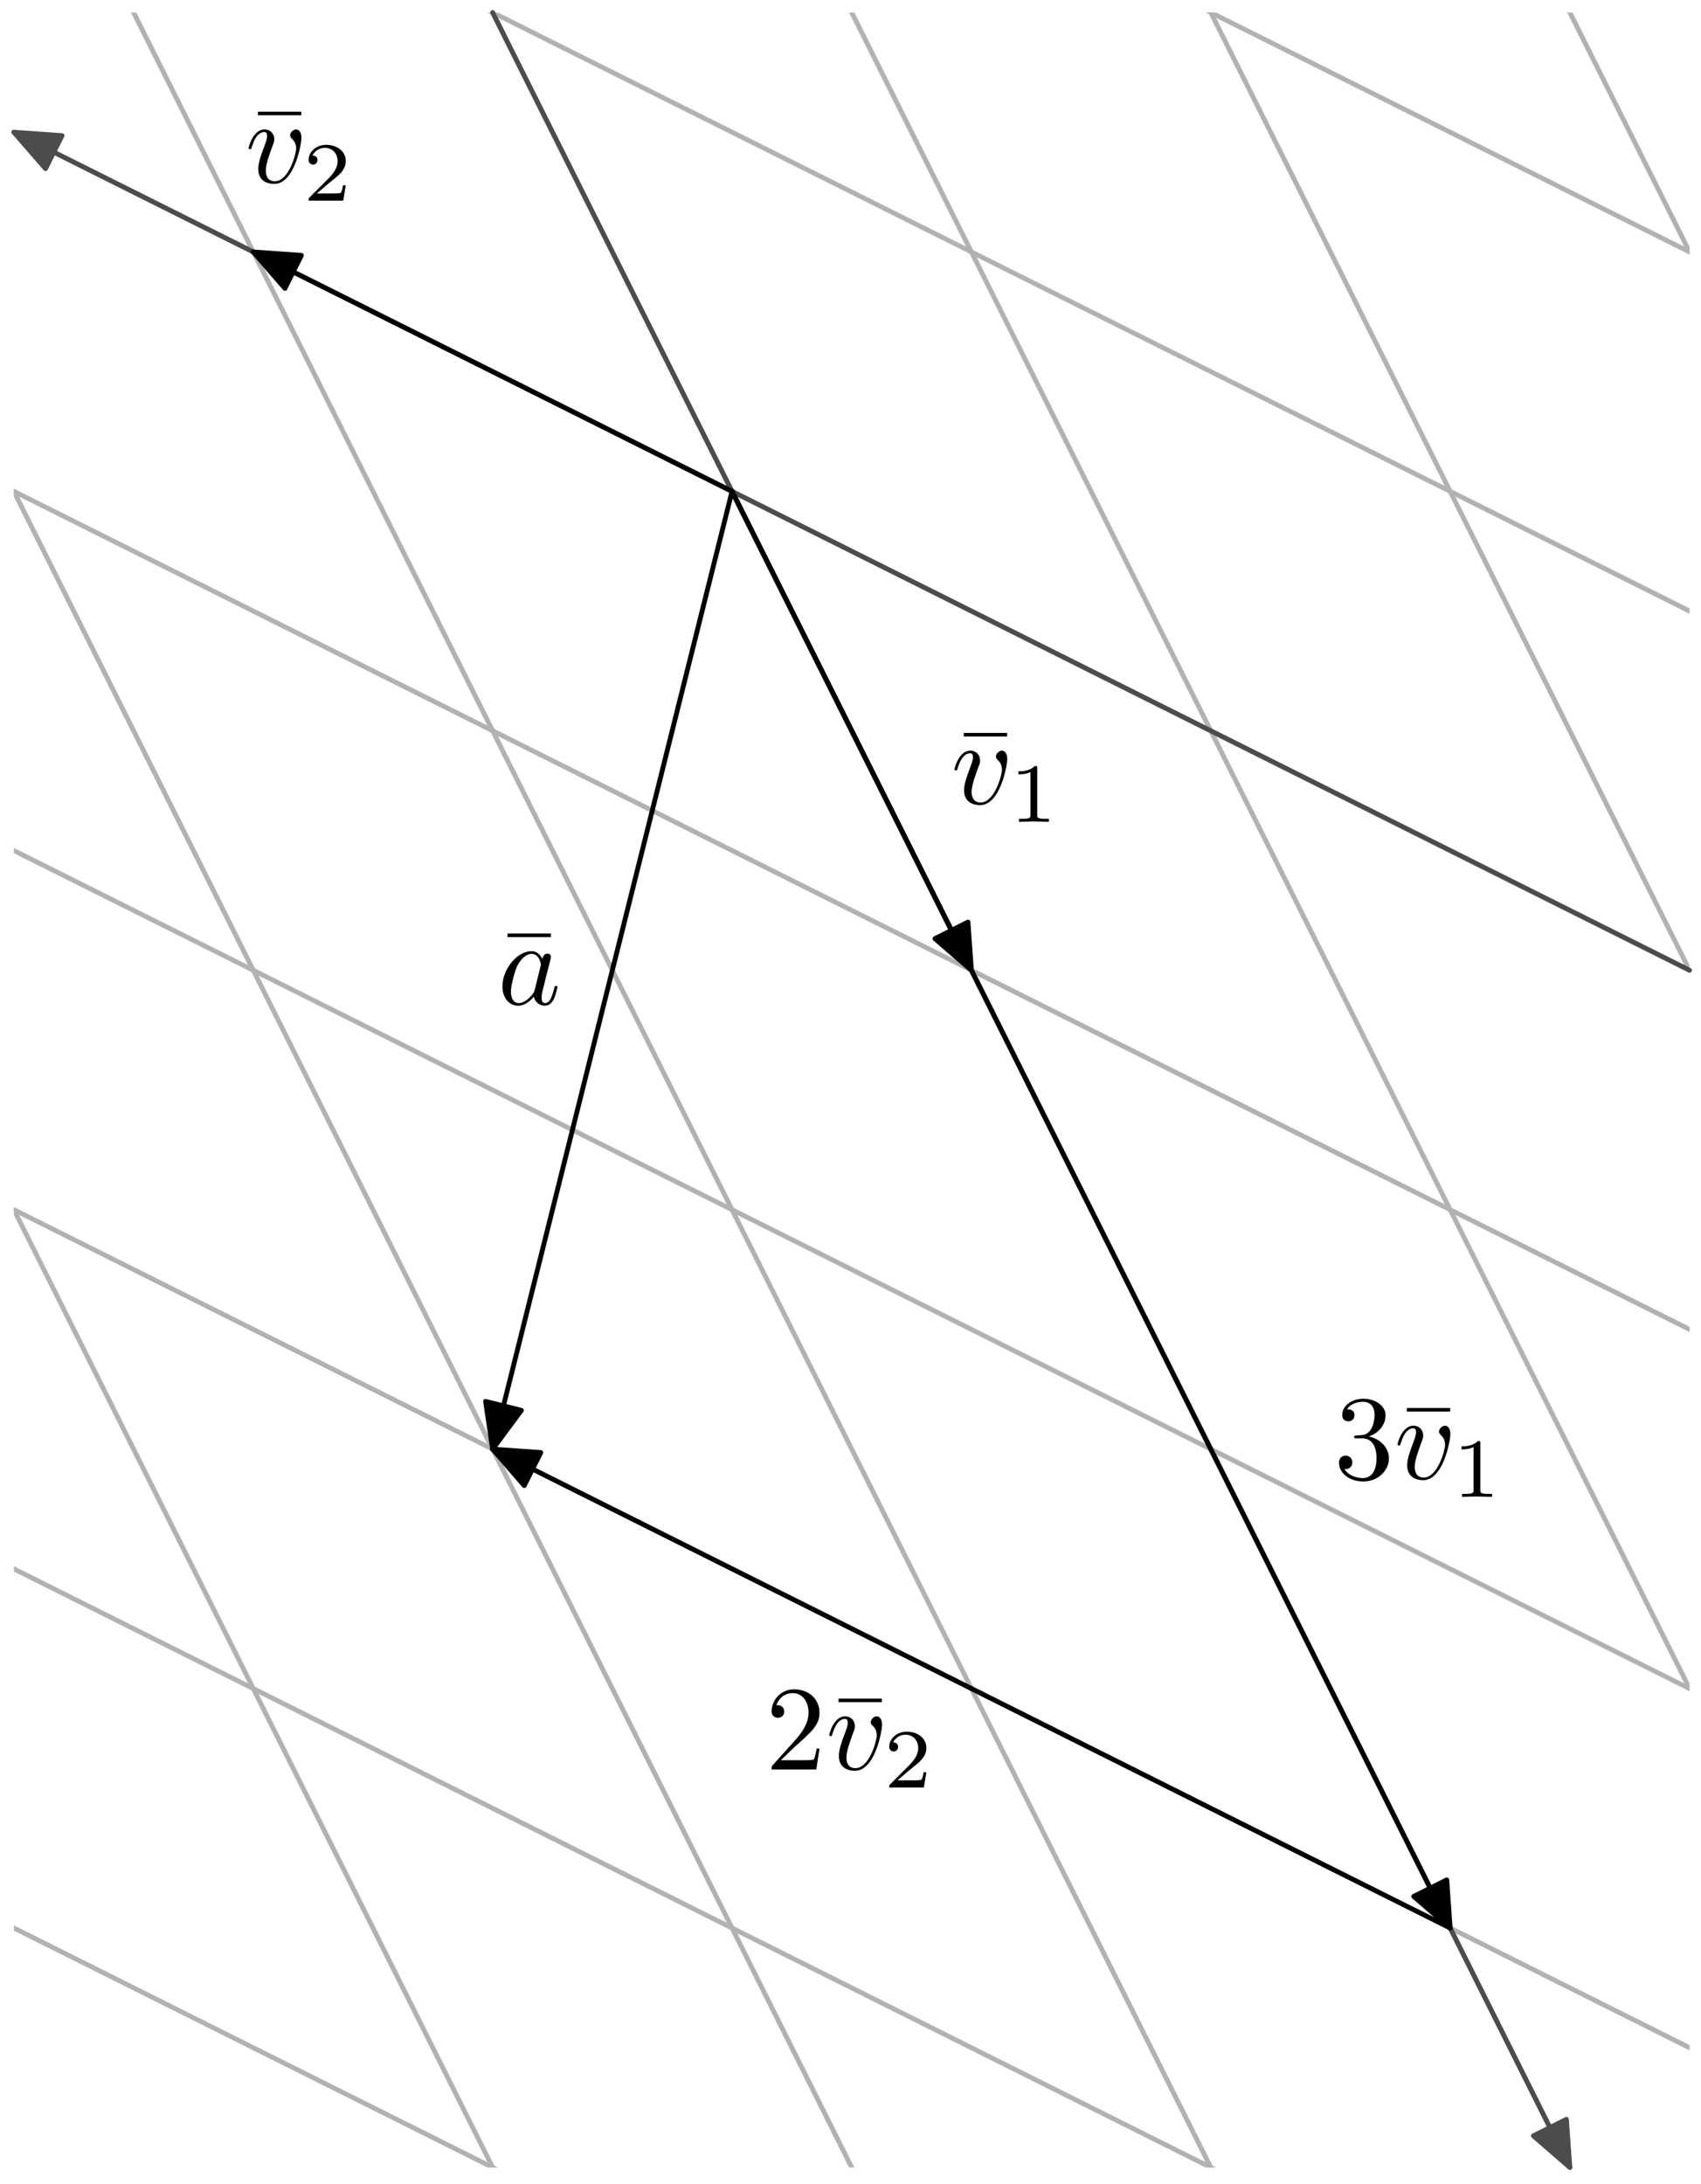 <?xml version="1.0" encoding="UTF-8"?>
<svg xmlns="http://www.w3.org/2000/svg" xmlns:xlink="http://www.w3.org/1999/xlink" width="141" height="181" viewBox="0 0 141 181">
<defs>
<g>
<g id="glyph-0-0">
<path d="M 4.281 -5.578 L 4.281 -5.875 L 0.688 -5.875 L 0.688 -5.578 Z M 4.281 -5.578 "/>
</g>
<g id="glyph-0-1">
<path d="M 2.891 -3.516 C 3.703 -3.781 4.281 -4.469 4.281 -5.266 C 4.281 -6.078 3.406 -6.641 2.453 -6.641 C 1.453 -6.641 0.688 -6.047 0.688 -5.281 C 0.688 -4.953 0.906 -4.766 1.203 -4.766 C 1.5 -4.766 1.703 -4.984 1.703 -5.281 C 1.703 -5.766 1.234 -5.766 1.094 -5.766 C 1.391 -6.266 2.047 -6.391 2.406 -6.391 C 2.828 -6.391 3.375 -6.172 3.375 -5.281 C 3.375 -5.156 3.344 -4.578 3.094 -4.141 C 2.797 -3.656 2.453 -3.625 2.203 -3.625 C 2.125 -3.609 1.891 -3.594 1.812 -3.594 C 1.734 -3.578 1.672 -3.562 1.672 -3.469 C 1.672 -3.359 1.734 -3.359 1.906 -3.359 L 2.344 -3.359 C 3.156 -3.359 3.531 -2.688 3.531 -1.703 C 3.531 -0.344 2.844 -0.062 2.406 -0.062 C 1.969 -0.062 1.219 -0.234 0.875 -0.812 C 1.219 -0.766 1.531 -0.984 1.531 -1.359 C 1.531 -1.719 1.266 -1.922 0.984 -1.922 C 0.734 -1.922 0.422 -1.781 0.422 -1.344 C 0.422 -0.438 1.344 0.219 2.438 0.219 C 3.656 0.219 4.562 -0.688 4.562 -1.703 C 4.562 -2.516 3.922 -3.297 2.891 -3.516 Z M 2.891 -3.516 "/>
</g>
<g id="glyph-0-2">
<path d="M 4.469 -1.734 L 4.234 -1.734 C 4.172 -1.438 4.109 -1 4 -0.844 C 3.938 -0.766 3.281 -0.766 3.062 -0.766 L 1.266 -0.766 L 2.328 -1.797 C 3.875 -3.172 4.469 -3.703 4.469 -4.703 C 4.469 -5.844 3.578 -6.641 2.359 -6.641 C 1.234 -6.641 0.5 -5.719 0.5 -4.828 C 0.5 -4.281 1 -4.281 1.031 -4.281 C 1.203 -4.281 1.547 -4.391 1.547 -4.812 C 1.547 -5.062 1.359 -5.328 1.016 -5.328 C 0.938 -5.328 0.922 -5.328 0.891 -5.312 C 1.109 -5.969 1.656 -6.328 2.234 -6.328 C 3.141 -6.328 3.562 -5.516 3.562 -4.703 C 3.562 -3.906 3.078 -3.125 2.516 -2.5 L 0.609 -0.375 C 0.5 -0.266 0.5 -0.234 0.5 0 L 4.203 0 Z M 4.469 -1.734 "/>
</g>
<g id="glyph-1-0">
<path d="M 3.719 -3.766 C 3.531 -4.141 3.25 -4.406 2.797 -4.406 C 1.641 -4.406 0.406 -2.938 0.406 -1.484 C 0.406 -0.547 0.953 0.109 1.719 0.109 C 1.922 0.109 2.422 0.062 3.016 -0.641 C 3.094 -0.219 3.453 0.109 3.922 0.109 C 4.281 0.109 4.5 -0.125 4.672 -0.438 C 4.828 -0.797 4.969 -1.406 4.969 -1.422 C 4.969 -1.531 4.875 -1.531 4.844 -1.531 C 4.75 -1.531 4.734 -1.484 4.703 -1.344 C 4.531 -0.703 4.359 -0.109 3.953 -0.109 C 3.672 -0.109 3.656 -0.375 3.656 -0.562 C 3.656 -0.781 3.672 -0.875 3.781 -1.312 C 3.891 -1.719 3.906 -1.828 4 -2.203 C 4.172 -2.844 4.203 -3.031 4.359 -3.594 C 4.422 -3.875 4.422 -3.891 4.422 -3.938 C 4.422 -4.109 4.312 -4.203 4.141 -4.203 C 3.891 -4.203 3.75 -3.984 3.719 -3.766 Z M 3.078 -1.188 C 3.016 -1 3.016 -0.984 2.875 -0.812 C 2.438 -0.266 2.031 -0.109 1.75 -0.109 C 1.25 -0.109 1.109 -0.656 1.109 -1.047 C 1.109 -1.547 1.422 -2.766 1.656 -3.234 C 1.969 -3.812 2.406 -4.188 2.812 -4.188 C 3.453 -4.188 3.594 -3.375 3.594 -3.312 C 3.594 -3.25 3.578 -3.188 3.562 -3.141 Z M 3.078 -1.188 "/>
</g>
<g id="glyph-1-1">
<path d="M 4.672 -3.703 C 4.672 -4.25 4.406 -4.406 4.234 -4.406 C 3.984 -4.406 3.734 -4.141 3.734 -3.922 C 3.734 -3.797 3.781 -3.734 3.891 -3.625 C 4.109 -3.422 4.234 -3.172 4.234 -2.812 C 4.234 -2.391 3.625 -0.109 2.469 -0.109 C 1.953 -0.109 1.719 -0.453 1.719 -0.984 C 1.719 -1.531 2 -2.266 2.297 -3.094 C 2.375 -3.266 2.422 -3.406 2.422 -3.594 C 2.422 -4.031 2.109 -4.406 1.609 -4.406 C 0.672 -4.406 0.297 -2.953 0.297 -2.875 C 0.297 -2.766 0.391 -2.766 0.406 -2.766 C 0.516 -2.766 0.516 -2.797 0.562 -2.953 C 0.859 -3.953 1.281 -4.188 1.578 -4.188 C 1.656 -4.188 1.828 -4.188 1.828 -3.875 C 1.828 -3.625 1.719 -3.344 1.656 -3.172 C 1.219 -2.016 1.094 -1.562 1.094 -1.125 C 1.094 -0.047 1.969 0.109 2.422 0.109 C 4.094 0.109 4.672 -3.188 4.672 -3.703 Z M 4.672 -3.703 "/>
</g>
<g id="glyph-2-0">
<path d="M 2.328 -4.438 C 2.328 -4.625 2.328 -4.625 2.125 -4.625 C 1.672 -4.188 1.047 -4.188 0.766 -4.188 L 0.766 -3.938 C 0.922 -3.938 1.391 -3.938 1.766 -4.125 L 1.766 -0.578 C 1.766 -0.344 1.766 -0.25 1.078 -0.25 L 0.812 -0.25 L 0.812 0 C 0.938 0 1.797 -0.031 2.047 -0.031 C 2.266 -0.031 3.141 0 3.297 0 L 3.297 -0.25 L 3.031 -0.25 C 2.328 -0.25 2.328 -0.344 2.328 -0.578 Z M 2.328 -4.438 "/>
</g>
<g id="glyph-2-1">
<path d="M 3.516 -1.266 L 3.281 -1.266 C 3.266 -1.109 3.188 -0.703 3.094 -0.641 C 3.047 -0.594 2.516 -0.594 2.406 -0.594 L 1.125 -0.594 C 1.859 -1.234 2.109 -1.438 2.516 -1.766 C 3.031 -2.172 3.516 -2.609 3.516 -3.266 C 3.516 -4.109 2.781 -4.625 1.891 -4.625 C 1.031 -4.625 0.438 -4.016 0.438 -3.375 C 0.438 -3.031 0.734 -2.984 0.812 -2.984 C 0.969 -2.984 1.172 -3.109 1.172 -3.359 C 1.172 -3.484 1.125 -3.734 0.766 -3.734 C 0.984 -4.219 1.453 -4.375 1.781 -4.375 C 2.484 -4.375 2.844 -3.828 2.844 -3.266 C 2.844 -2.656 2.406 -2.188 2.188 -1.938 L 0.516 -0.266 C 0.438 -0.203 0.438 -0.188 0.438 0 L 3.312 0 Z M 3.516 -1.266 "/>
</g>
</g>
<clipPath id="clip-0">
<path clip-rule="nonzero" d="M 1.152 159 L 140.051 159 L 140.051 179.617 L 1.152 179.617 Z M 1.152 159 "/>
</clipPath>
<clipPath id="clip-1">
<path clip-rule="nonzero" d="M 1.152 129 L 140.051 129 L 140.051 179.617 L 1.152 179.617 Z M 1.152 129 "/>
</clipPath>
<clipPath id="clip-2">
<path clip-rule="nonzero" d="M 1.152 100 L 140.051 100 L 140.051 170 L 1.152 170 Z M 1.152 100 "/>
</clipPath>
<clipPath id="clip-3">
<path clip-rule="nonzero" d="M 1.152 70 L 140.051 70 L 140.051 141 L 1.152 141 Z M 1.152 70 "/>
</clipPath>
<clipPath id="clip-4">
<path clip-rule="nonzero" d="M 1.152 40 L 140.051 40 L 140.051 111 L 1.152 111 Z M 1.152 40 "/>
</clipPath>
<clipPath id="clip-5">
<path clip-rule="nonzero" d="M 1.152 10 L 140.051 10 L 140.051 81 L 1.152 81 Z M 1.152 10 "/>
</clipPath>
<clipPath id="clip-6">
<path clip-rule="nonzero" d="M 1.152 1.035 L 140.051 1.035 L 140.051 51 L 1.152 51 Z M 1.152 1.035 "/>
</clipPath>
<clipPath id="clip-7">
<path clip-rule="nonzero" d="M 1.152 1.035 L 140.051 1.035 L 140.051 22 L 1.152 22 Z M 1.152 1.035 "/>
</clipPath>
<clipPath id="clip-8">
<path clip-rule="nonzero" d="M 1.152 100 L 140.051 100 L 140.051 179.617 L 1.152 179.617 Z M 1.152 100 "/>
</clipPath>
<clipPath id="clip-9">
<path clip-rule="nonzero" d="M 1.152 40 L 140.051 40 L 140.051 179.617 L 1.152 179.617 Z M 1.152 40 "/>
</clipPath>
<clipPath id="clip-10">
<path clip-rule="nonzero" d="M 1.152 1.035 L 140.051 1.035 L 140.051 179.617 L 1.152 179.617 Z M 1.152 1.035 "/>
</clipPath>
<clipPath id="clip-11">
<path clip-rule="nonzero" d="M 1.152 1.035 L 140.051 1.035 L 140.051 141 L 1.152 141 Z M 1.152 1.035 "/>
</clipPath>
<clipPath id="clip-12">
<path clip-rule="nonzero" d="M 1.152 1.035 L 140.051 1.035 L 140.051 81 L 1.152 81 Z M 1.152 1.035 "/>
</clipPath>
<clipPath id="clip-13">
<path clip-rule="nonzero" d="M 1.152 1.035 L 140.051 1.035 L 140.051 22 L 1.152 22 Z M 1.152 1.035 "/>
</clipPath>
</defs>
<g clip-path="url(#clip-0)">
<path fill="none" stroke-width="4" stroke-linecap="round" stroke-linejoin="round" stroke="rgb(69.922%, 69.922%, 69.922%)" stroke-opacity="1" stroke-miterlimit="10" d="M 11.523 212.266 L 1400.508 -482.227 " transform="matrix(0.1, 0, 0, -0.1, 0, 181)"/>
</g>
<g clip-path="url(#clip-1)">
<path fill="none" stroke-width="4" stroke-linecap="round" stroke-linejoin="round" stroke="rgb(69.922%, 69.922%, 69.922%)" stroke-opacity="1" stroke-miterlimit="10" d="M 11.523 509.883 L 1400.508 -184.609 " transform="matrix(0.1, 0, 0, -0.1, 0, 181)"/>
</g>
<g clip-path="url(#clip-2)">
<path fill="none" stroke-width="4" stroke-linecap="round" stroke-linejoin="round" stroke="rgb(69.922%, 69.922%, 69.922%)" stroke-opacity="1" stroke-miterlimit="10" d="M 11.523 807.539 L 1400.508 113.047 " transform="matrix(0.1, 0, 0, -0.1, 0, 181)"/>
</g>
<g clip-path="url(#clip-3)">
<path fill="none" stroke-width="4" stroke-linecap="round" stroke-linejoin="round" stroke="rgb(69.922%, 69.922%, 69.922%)" stroke-opacity="1" stroke-miterlimit="10" d="M 11.523 1105.156 L 1400.508 410.664 " transform="matrix(0.1, 0, 0, -0.1, 0, 181)"/>
</g>
<g clip-path="url(#clip-4)">
<path fill="none" stroke-width="4" stroke-linecap="round" stroke-linejoin="round" stroke="rgb(69.922%, 69.922%, 69.922%)" stroke-opacity="1" stroke-miterlimit="10" d="M 11.523 1402.812 L 1400.508 708.32 " transform="matrix(0.1, 0, 0, -0.1, 0, 181)"/>
</g>
<g clip-path="url(#clip-5)">
<path fill="none" stroke-width="4" stroke-linecap="round" stroke-linejoin="round" stroke="rgb(69.922%, 69.922%, 69.922%)" stroke-opacity="1" stroke-miterlimit="10" d="M 11.523 1700.43 L 1400.508 1005.938 " transform="matrix(0.1, 0, 0, -0.1, 0, 181)"/>
</g>
<g clip-path="url(#clip-6)">
<path fill="none" stroke-width="4" stroke-linecap="round" stroke-linejoin="round" stroke="rgb(69.922%, 69.922%, 69.922%)" stroke-opacity="1" stroke-miterlimit="10" d="M 11.523 1998.086 L 1400.508 1303.594 " transform="matrix(0.1, 0, 0, -0.1, 0, 181)"/>
</g>
<g clip-path="url(#clip-7)">
<path fill="none" stroke-width="4" stroke-linecap="round" stroke-linejoin="round" stroke="rgb(69.922%, 69.922%, 69.922%)" stroke-opacity="1" stroke-miterlimit="10" d="M 11.523 2295.703 L 1400.508 1601.211 " transform="matrix(0.1, 0, 0, -0.1, 0, 181)"/>
</g>
<g clip-path="url(#clip-8)">
<path fill="none" stroke-width="4" stroke-linecap="round" stroke-linejoin="round" stroke="rgb(69.922%, 69.922%, 69.922%)" stroke-opacity="1" stroke-miterlimit="10" d="M 11.523 807.539 L 1400.508 -1970.391 " transform="matrix(0.1, 0, 0, -0.1, 0, 181)"/>
</g>
<g clip-path="url(#clip-9)">
<path fill="none" stroke-width="4" stroke-linecap="round" stroke-linejoin="round" stroke="rgb(69.922%, 69.922%, 69.922%)" stroke-opacity="1" stroke-miterlimit="10" d="M 11.523 1402.812 L 1400.508 -1375.156 " transform="matrix(0.1, 0, 0, -0.1, 0, 181)"/>
</g>
<g clip-path="url(#clip-10)">
<path fill="none" stroke-width="4" stroke-linecap="round" stroke-linejoin="round" stroke="rgb(69.922%, 69.922%, 69.922%)" stroke-opacity="1" stroke-miterlimit="10" d="M 11.523 1998.086 L 1400.508 -779.883 " transform="matrix(0.1, 0, 0, -0.1, 0, 181)"/>
<path fill="none" stroke-width="4" stroke-linecap="round" stroke-linejoin="round" stroke="rgb(69.922%, 69.922%, 69.922%)" stroke-opacity="1" stroke-miterlimit="10" d="M 11.523 2593.359 L 1400.508 -184.609 " transform="matrix(0.1, 0, 0, -0.1, 0, 181)"/>
</g>
<g clip-path="url(#clip-11)">
<path fill="none" stroke-width="4" stroke-linecap="round" stroke-linejoin="round" stroke="rgb(69.922%, 69.922%, 69.922%)" stroke-opacity="1" stroke-miterlimit="10" d="M 11.523 3188.633 L 1400.508 410.664 " transform="matrix(0.1, 0, 0, -0.1, 0, 181)"/>
</g>
<g clip-path="url(#clip-12)">
<path fill="none" stroke-width="4" stroke-linecap="round" stroke-linejoin="round" stroke="rgb(69.922%, 69.922%, 69.922%)" stroke-opacity="1" stroke-miterlimit="10" d="M 11.523 3783.906 L 1400.508 1005.938 " transform="matrix(0.1, 0, 0, -0.1, 0, 181)"/>
</g>
<g clip-path="url(#clip-13)">
<path fill="none" stroke-width="4" stroke-linecap="round" stroke-linejoin="round" stroke="rgb(69.922%, 69.922%, 69.922%)" stroke-opacity="1" stroke-miterlimit="10" d="M 11.523 4379.141 L 1400.508 1601.211 " transform="matrix(0.1, 0, 0, -0.1, 0, 181)"/>
</g>
<path fill="none" stroke-width="4" stroke-linecap="round" stroke-linejoin="round" stroke="rgb(30.005%, 30.005%, 30.005%)" stroke-opacity="1" stroke-miterlimit="10" d="M 1400.508 1005.938 L 11.523 1700.43 " transform="matrix(0.1, 0, 0, -0.1, 0, 181)"/>
<path fill-rule="nonzero" fill="rgb(30.005%, 30.005%, 30.005%)" fill-opacity="1" d="M 5.145 11.238 L 1.152 10.957 L 3.773 13.977 "/>
<path fill="none" stroke-width="4" stroke-linecap="round" stroke-linejoin="round" stroke="rgb(30.005%, 30.005%, 30.005%)" stroke-opacity="1" stroke-miterlimit="10" d="M 51.445 1697.617 L 11.523 1700.43 L 37.734 1670.234 Z M 51.445 1697.617 " transform="matrix(0.1, 0, 0, -0.1, 0, 181)"/>
<path fill="none" stroke-width="4" stroke-linecap="round" stroke-linejoin="round" stroke="rgb(30.005%, 30.005%, 30.005%)" stroke-opacity="1" stroke-miterlimit="10" d="M 408.359 1799.648 L 1301.289 13.828 " transform="matrix(0.1, 0, 0, -0.1, 0, 181)"/>
<path fill-rule="nonzero" fill="rgb(30.005%, 30.005%, 30.005%)" fill-opacity="1" d="M 127.105 176.996 L 130.129 179.617 L 129.844 175.625 "/>
<path fill="none" stroke-width="4" stroke-linecap="round" stroke-linejoin="round" stroke="rgb(30.005%, 30.005%, 30.005%)" stroke-opacity="1" stroke-miterlimit="10" d="M 1271.055 40.039 L 1301.289 13.828 L 1298.438 53.75 Z M 1271.055 40.039 " transform="matrix(0.1, 0, 0, -0.1, 0, 181)"/>
<path fill="none" stroke-width="4" stroke-linecap="round" stroke-linejoin="round" stroke="rgb(0%, 0%, 0%)" stroke-opacity="1" stroke-miterlimit="10" d="M 606.797 1402.812 L 408.359 609.102 " transform="matrix(0.1, 0, 0, -0.1, 0, 181)"/>
<path fill-rule="nonzero" fill="rgb(0%, 0%, 0%)" fill-opacity="1" d="M 40.25 116.133 L 40.836 120.09 L 43.219 116.875 "/>
<path fill="none" stroke-width="4" stroke-linecap="round" stroke-linejoin="round" stroke="rgb(0%, 0%, 0%)" stroke-opacity="1" stroke-miterlimit="10" d="M 402.5 648.672 L 408.359 609.102 L 432.188 641.25 Z M 402.5 648.672 " transform="matrix(0.1, 0, 0, -0.1, 0, 181)"/>
<path fill="none" stroke-width="4" stroke-linecap="round" stroke-linejoin="round" stroke="rgb(0%, 0%, 0%)" stroke-opacity="1" stroke-miterlimit="10" d="M 606.797 1402.812 L 1202.07 212.266 " transform="matrix(0.1, 0, 0, -0.1, 0, 181)"/>
<path fill-rule="nonzero" fill="rgb(0%, 0%, 0%)" fill-opacity="1" d="M 117.188 157.156 L 120.207 159.773 L 119.926 155.785 "/>
<path fill="none" stroke-width="4" stroke-linecap="round" stroke-linejoin="round" stroke="rgb(0%, 0%, 0%)" stroke-opacity="1" stroke-miterlimit="10" d="M 1171.875 238.438 L 1202.07 212.266 L 1199.258 252.148 Z M 1171.875 238.438 " transform="matrix(0.1, 0, 0, -0.1, 0, 181)"/>
<path fill="none" stroke-width="4" stroke-linecap="round" stroke-linejoin="round" stroke="rgb(0%, 0%, 0%)" stroke-opacity="1" stroke-miterlimit="10" d="M 1202.07 212.266 L 408.359 609.102 " transform="matrix(0.1, 0, 0, -0.1, 0, 181)"/>
<path fill-rule="nonzero" fill="rgb(0%, 0%, 0%)" fill-opacity="1" d="M 44.828 120.371 L 40.836 120.09 L 43.457 123.109 "/>
<path fill="none" stroke-width="4" stroke-linecap="round" stroke-linejoin="round" stroke="rgb(0%, 0%, 0%)" stroke-opacity="1" stroke-miterlimit="10" d="M 448.281 606.289 L 408.359 609.102 L 434.57 578.906 Z M 448.281 606.289 " transform="matrix(0.1, 0, 0, -0.1, 0, 181)"/>
<path fill="none" stroke-width="4" stroke-linecap="round" stroke-linejoin="round" stroke="rgb(0%, 0%, 0%)" stroke-opacity="1" stroke-miterlimit="10" d="M 606.797 1402.812 L 805.234 1005.938 " transform="matrix(0.1, 0, 0, -0.1, 0, 181)"/>
<path fill-rule="nonzero" fill="rgb(0%, 0%, 0%)" fill-opacity="1" d="M 77.5 77.785 L 80.523 80.406 L 80.238 76.414 "/>
<path fill="none" stroke-width="4" stroke-linecap="round" stroke-linejoin="round" stroke="rgb(0%, 0%, 0%)" stroke-opacity="1" stroke-miterlimit="10" d="M 775 1032.148 L 805.234 1005.938 L 802.383 1045.859 Z M 775 1032.148 " transform="matrix(0.1, 0, 0, -0.1, 0, 181)"/>
<path fill="none" stroke-width="4" stroke-linecap="round" stroke-linejoin="round" stroke="rgb(0%, 0%, 0%)" stroke-opacity="1" stroke-miterlimit="10" d="M 606.797 1402.812 L 209.961 1601.211 " transform="matrix(0.1, 0, 0, -0.1, 0, 181)"/>
<path fill-rule="nonzero" fill="rgb(0%, 0%, 0%)" fill-opacity="1" d="M 24.984 21.16 L 20.996 20.879 L 23.617 23.898 "/>
<path fill="none" stroke-width="4" stroke-linecap="round" stroke-linejoin="round" stroke="rgb(0%, 0%, 0%)" stroke-opacity="1" stroke-miterlimit="10" d="M 249.844 1598.398 L 209.961 1601.211 L 236.172 1571.016 Z M 249.844 1598.398 " transform="matrix(0.1, 0, 0, -0.1, 0, 181)"/>
<g fill="rgb(0%, 0%, 0%)" fill-opacity="1">
<use xlink:href="#glyph-0-0" x="41.383" y="83.233"/>
</g>
<g fill="rgb(0%, 0%, 0%)" fill-opacity="1">
<use xlink:href="#glyph-1-0" x="41.241" y="83.233"/>
</g>
<g fill="rgb(0%, 0%, 0%)" fill-opacity="1">
<use xlink:href="#glyph-0-1" x="110.57" y="122.553"/>
</g>
<g fill="rgb(0%, 0%, 0%)" fill-opacity="1">
<use xlink:href="#glyph-0-0" x="115.93" y="122.553"/>
</g>
<g fill="rgb(0%, 0%, 0%)" fill-opacity="1">
<use xlink:href="#glyph-1-1" x="115.551" y="122.553"/>
</g>
<g fill="rgb(0%, 0%, 0%)" fill-opacity="1">
<use xlink:href="#glyph-2-0" x="120.38" y="124.047"/>
</g>
<g fill="rgb(0%, 0%, 0%)" fill-opacity="1">
<use xlink:href="#glyph-0-2" x="63.461" y="146.636"/>
</g>
<g fill="rgb(0%, 0%, 0%)" fill-opacity="1">
<use xlink:href="#glyph-0-0" x="68.822" y="146.636"/>
</g>
<g fill="rgb(0%, 0%, 0%)" fill-opacity="1">
<use xlink:href="#glyph-1-1" x="68.443" y="146.636"/>
</g>
<g fill="rgb(0%, 0%, 0%)" fill-opacity="1">
<use xlink:href="#glyph-2-1" x="73.272" y="148.13"/>
</g>
<g fill="rgb(0%, 0%, 0%)" fill-opacity="1">
<use xlink:href="#glyph-0-0" x="79.201" y="66.612"/>
</g>
<g fill="rgb(0%, 0%, 0%)" fill-opacity="1">
<use xlink:href="#glyph-1-1" x="78.821" y="66.612"/>
</g>
<g fill="rgb(0%, 0%, 0%)" fill-opacity="1">
<use xlink:href="#glyph-2-0" x="83.651" y="68.106"/>
</g>
<g fill="rgb(0%, 0%, 0%)" fill-opacity="1">
<use xlink:href="#glyph-0-0" x="20.694" y="15.131"/>
</g>
<g fill="rgb(0%, 0%, 0%)" fill-opacity="1">
<use xlink:href="#glyph-1-1" x="20.314" y="15.131"/>
</g>
<g fill="rgb(0%, 0%, 0%)" fill-opacity="1">
<use xlink:href="#glyph-2-1" x="25.143" y="16.626"/>
</g>
</svg>
